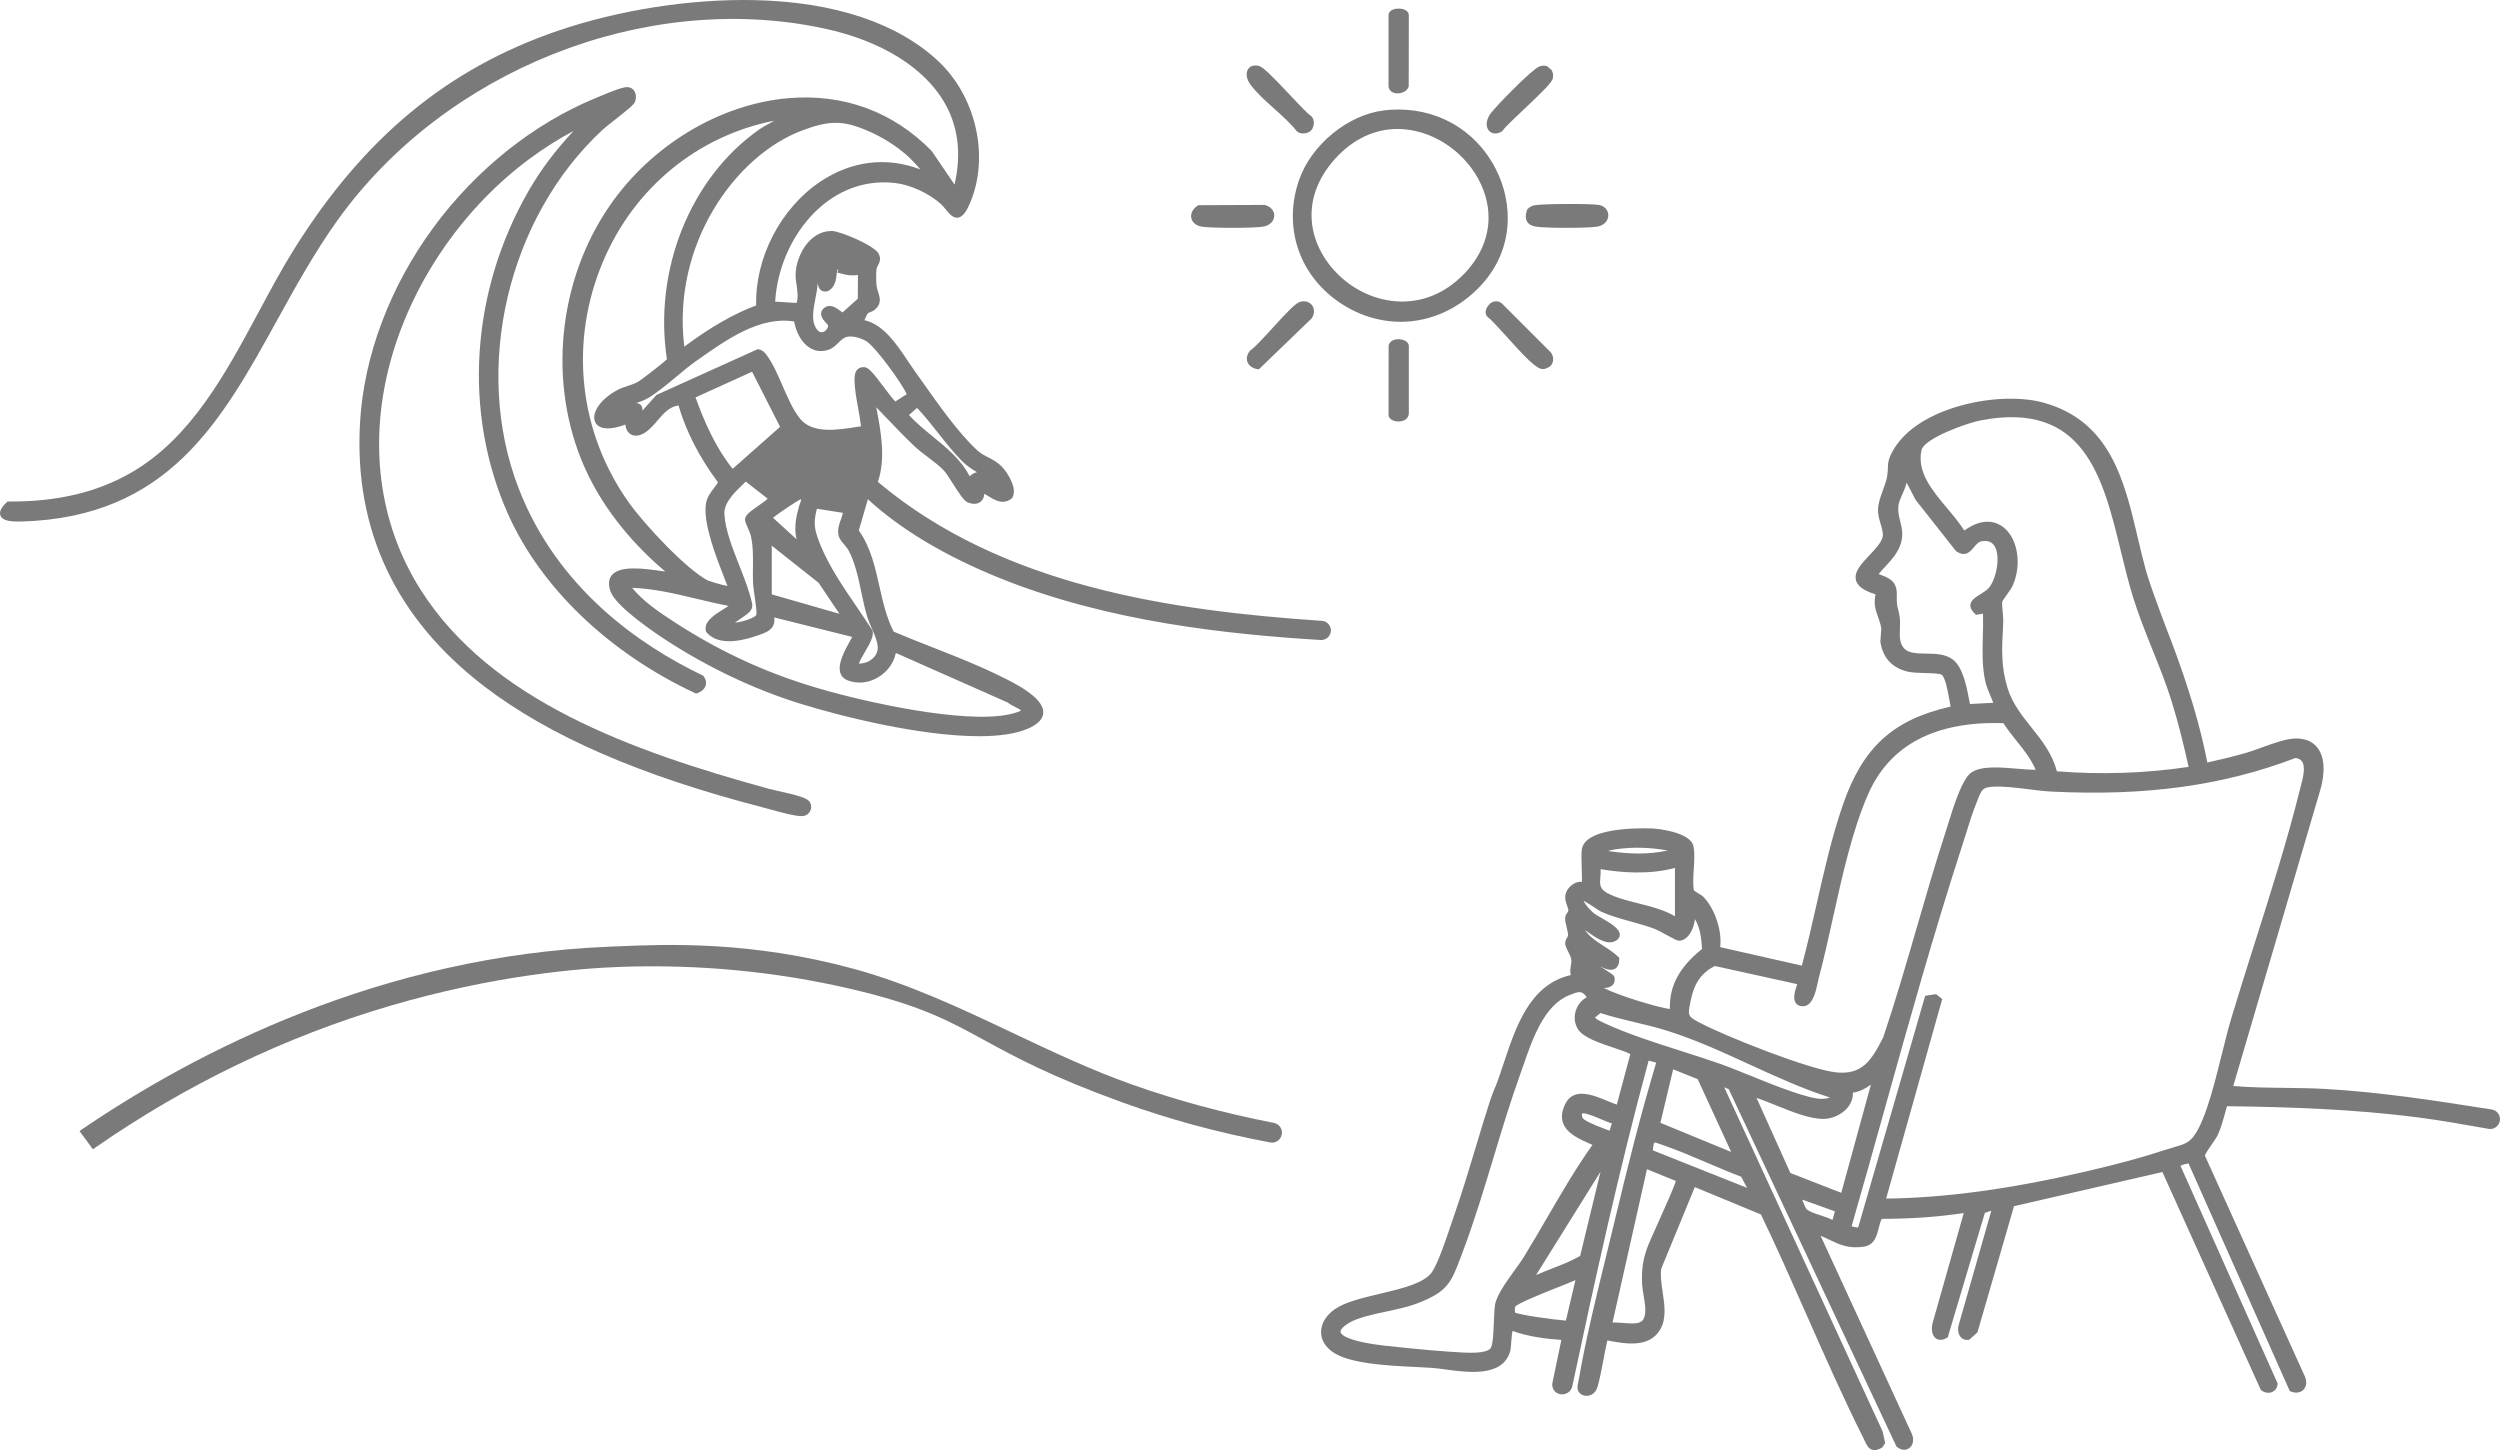 <?xml version="1.0" encoding="UTF-8"?>
<svg id="Ebene_2" data-name="Ebene 2" xmlns="http://www.w3.org/2000/svg" viewBox="0 0 900.52 522.33">
  <defs>
    <style>
      .cls-1 {
        fill: #7a7a7a;
      }
    </style>
  </defs>
  <g id="Ebene_1-2" data-name="Ebene 1">
    <g>
      <path class="cls-1" d="M476.17,223.63c-54.04-3.62-115.26-12.41-159.96-50.06,2.91-8.41,1.12-18.17-.58-26.88,1.37,1.4,2.73,2.82,4.08,4.25,3.12,3.26,6.34,6.65,9.69,9.8,1.43,1.35,3.21,2.7,4.92,3.99,2.07,1.57,4.21,3.19,5.69,4.78.78.84,1.99,2.74,3.16,4.59,2.46,3.88,4.05,6.28,5.42,6.86,2.51,1.07,4.01.29,4.68-.28.79-.66,1.23-1.65,1.29-2.82.44.24.89.52,1.35.8,2.41,1.49,5.42,3.35,8.48.9l.13-.1.08-.14c2.01-3.08-1.4-8.63-3.37-10.84-1.65-1.86-3.5-2.82-5.28-3.75-1.5-.78-2.92-1.52-4.24-2.78-6.66-6.32-13.2-15.57-18.98-23.73-1.1-1.56-2.18-3.08-3.22-4.53-.8-1.11-1.63-2.35-2.5-3.66-3.95-5.94-8.8-13.21-15.67-14.71.21-.37.38-.75.55-1.12.25-.56.52-1.13.78-1.39.09-.09.48-.24.73-.34.53-.21,1.18-.48,1.72-.92,2.53-2.13,1.83-4.36,1.21-6.32-.26-.8-.52-1.63-.6-2.5-.13-1.37-.19-4.44-.01-5.71.07-.54.31-1,.56-1.48.51-.98,1.14-2.2.27-4.06-1.41-3.02-13.85-8.2-16.83-8.27h-.27c-7.96,0-12.66,9.06-12.87,15.43-.04,1.39.17,2.81.37,4.18.32,2.2.62,4.29-.03,6.3l-7.7-.47c.74-13.04,6.97-26.08,16.42-34.21,7.78-6.69,17.05-9.64,26.81-8.52,5.5.64,12.1,3.66,16.43,7.54.6.53,1.18,1.25,1.75,1.94,1.29,1.58,2.63,3.2,4.4,3,1.37-.17,2.57-1.43,3.78-3.95,7.89-16.58,3.31-39.04-10.67-52.26C323.47,8.31,300.5.65,271.7.04c-23.05-.49-48.92,3.57-70.99,11.13-39.61,13.59-69.7,38.52-94.7,78.47-4.46,7.13-8.5,14.67-12.79,22.65-11.92,22.2-24.24,45.16-45.44,57.65-12.45,7.34-27.09,10.84-44.68,10.71h-.4s-.29.27-.29.27c-1.31,1.25-2.96,3.1-2.23,4.84.67,1.61,2.94,2.23,7.58,2.1,52.89-1.54,71.91-36.01,92.05-72.5,6.65-12.06,13.53-24.52,21.78-36.04C160.27,25.36,231.86-3.15,295.68,10.01c27.89,5.75,39.55,18.81,44.01,26.09,5.4,8.79,6.78,19.01,4.14,30.39l-8.17-12.03-.11-.14c-13.87-14.12-31.73-20.67-51.64-18.95-24.64,2.13-49.26,16.95-64.25,38.67-18.79,27.22-22.38,64.18-9.16,94.14,7.45,16.86,19.49,29.53,29.12,37.69-.46-.06-.93-.13-1.42-.19-6.27-.88-14.86-2.09-17.82,1.5-1.16,1.41-1.33,3.36-.5,5.78,1.9,5.53,16.01,15.01,20.29,17.78,14.9,9.67,31.31,17.46,47.44,22.53,15.56,4.89,44.19,11.93,65.06,11.92,6.94,0,13.04-.78,17.5-2.68,3.68-1.56,5.57-3.53,5.63-5.85.13-5.54-10.75-10.81-15.98-13.34l-.57-.28c-7.56-3.67-15.54-6.8-23.25-9.83-4.64-1.82-9.44-3.7-14.08-5.68-2.61-5.05-3.89-10.74-5.13-16.26-1.55-6.94-3.16-14.11-7.43-20.2l3.25-11.23c11.89,10.88,27.76,20.38,47.2,28.27,39.39,15.96,82.64,20.37,115.91,22.43.96.04,1.89-.29,2.58-.94.7-.65,1.1-1.57,1.1-2.52,0-1.82-1.42-3.33-3.23-3.45ZM330.33,146.94c2.69,2.81,5.23,6.03,7.7,9.16,2.69,3.41,5.47,6.94,8.45,9.94,1.87,1.87,3.68,2.99,5.44,4.05-.81.15-1.68.58-2.65,1.46-3.1-6.01-8.29-10.24-13.31-14.35-2.96-2.41-6-4.9-8.56-7.71l2.93-2.55ZM302.67,98.46c2.44.73,4.38.91,6.36.58l-.04,8.54-5.5,4.96c-.24-.15-.58-.4-.85-.6-1.32-.98-3.52-2.62-5.61-1.14-.94.66-1.2,1.44-1.25,1.97-.15,1.53,1.14,2.9,1.99,3.8.18.2.43.46.47.53.24.5-.36,1.82-1.48,2.38-1.42.7-2.45-.53-3.06-1.69-1.43-2.72-.7-6.52.01-10.2.36-1.86.72-3.76.81-5.54.25,1.29.75,3.24,3.26,2.94l.29-.08c2.81-1.24,3.13-4.43,3.32-6.34.04-.43.1-.99.17-1.25.13-.1.33-.24.56-.4l-.57,1.21,1.12.33ZM289,46.97c4.85-1.82,8.51-2.73,12.04-2.73,3.71,0,7.28,1.01,11.94,3.06,5.02,2.2,10.05,5.39,13.81,8.76,1.13,1.01,3.35,3.29,4.74,4.97-12.13-4.66-24.84-3.12-36.08,4.42-14.3,9.59-23.5,27.42-23.07,44.56-8.16,3.06-16.43,7.81-25.88,14.85-4.56-36.63,18.26-68.82,42.5-77.89ZM226.6,181.14c-18.21-25.48-21.68-58.07-9.28-87.18,11.26-26.46,34.1-45.08,61.61-50.49-.61.36-1.24.7-1.87,1.04-1.19.65-2.42,1.32-3.53,2.09-24.85,17.4-38.2,50.62-33.3,82.79-1.47,1.48-9.37,7.58-10.58,8.24-1.03.56-2.23.95-3.5,1.37-1.25.41-2.54.84-3.69,1.45-6.08,3.21-9.61,8.31-8.06,11.61.61,1.29,2.86,3.83,10.86.87.15,1.63.84,2.88,1.98,3.53,1.52.87,3.54.53,5.54-.93,1.55-1.12,2.84-2.63,4.08-4.08,2.16-2.54,4.22-4.94,7.54-5.41,2.72,9.37,7.5,18.69,14.23,27.72-.46.77-1,1.47-1.52,2.15-1.25,1.62-2.53,3.29-2.87,5.84-.95,7.03,3.82,19.18,6.97,27.21.3.75.58,1.47.84,2.13-2.13-.37-6.61-1.74-7.31-2.11-7.6-4.06-22.31-19.69-28.14-27.84ZM286.93,194.18s.01.05.02.08l-8.51-7.76c2.11-1.72,8.85-6.17,9.7-6.54.21-.07.34-.08.51-.05-1.07,3-2.16,6.79-2.16,10.49,0,1.28.13,2.55.44,3.78ZM294.86,209.92l7.51,11.17-24.37-6.99v-17.53l16.86,13.35ZM263.91,168.87c-6.34-7.87-10.33-17.32-13.38-25.72l20.37-9.25,10.09,19.85-17.08,15.12ZM269.44,190.32c.41.94.87,2,1.01,2.61.85,3.84.81,7.52.77,11.42-.03,1.9-.05,3.87.04,5.85.04.96.27,2.47.52,4.23.36,2.45.91,6.17.63,7.09-.04.12-.41.56-1.61,1.12-1.81.86-4.27,1.46-6.08,1.65.61-.45,1.3-.92,1.95-1.36,1.74-1.19,3.25-2.22,3.81-3.13.39-.63.55-1.3.48-2.06v-.11c-.89-4.36-2.73-9.06-4.69-14.03-2.48-6.32-5.05-12.85-5.33-18.38-.21-4.09,3.37-7.56,6.52-10.62.39-.38.78-.76,1.16-1.13l7.89,6.14c-.55.63-2.15,1.74-3.26,2.51-3.03,2.1-4.88,3.48-4.9,4.99,0,.68.4,1.67,1.09,3.21ZM322.68,235.2l40.3,17.85c.69.59,1.7,1.1,2.68,1.6.67.34,1.73.87,2.13,1.24-.18.13-.55.34-1.32.62-13.96,5.02-49.44-2.4-68.21-7.58-20.27-5.59-37.9-13.52-55.47-24.94-5.92-3.85-11.19-7.47-15.07-12.24,7.79.26,15.58,2.12,23.14,3.92,3.79.91,7.69,1.84,11.58,2.57-.49.36-1.17.77-1.88,1.21-3.05,1.89-7.23,4.47-6.27,7.93l.06.22.15.17c3.29,3.78,9.28,4.22,17.83,1.32l.57-.19c3.2-1.08,6.51-2.19,5.99-6.49l28.08,7.01c-.2.38-.47.85-.71,1.29-1.87,3.37-4.71,8.46-3.52,11.82.41,1.16,1.23,1.99,2.46,2.49,3.58,1.44,7.67,1.04,11.21-1.11,3.31-2.01,5.59-5.21,6.27-8.71ZM310.27,213.35c.64,3.04,1.3,6.18,2.19,9.04.41,1.33,1.02,2.71,1.61,4.04,2.4,5.39,3.53,8.87-1.05,11.73-.71.44-2.79.96-3.67.89.4-1.11,1.28-2.64,2.15-4.12,1.74-2.99,3.38-5.81,2.79-7.72l-.11-.24c-1.74-2.73-3.66-5.55-5.52-8.28-4.92-7.22-10.01-14.68-13.14-22.39-2.2-5.45-2.64-7.74-1.27-13.05l9.37,1.48c-.16.82-.45,1.63-.75,2.46-.66,1.83-1.33,3.71-.74,5.95.28,1.03,1.14,2.06,2.06,3.14.56.68,1.15,1.37,1.45,1.93,2.37,4.41,3.52,9.87,4.63,15.14ZM311.48,132.27c-1.06-.09-1.92.15-2.55.74-1.02.94-1.14,2.49-1.12,4.02.05,3.15.68,6.61,1.29,9.96.4,2.2.81,4.46,1.04,6.56-.46.07-.93.15-1.4.22-7.19,1.14-16.14,2.55-20.58-2.99-2.53-3.16-4.46-7.62-6.33-11.93-1.85-4.25-3.59-8.26-5.89-11.22-.58-.75-1.36-1.56-2.68-1.8l-.31-.06-36.49,16.49-5.05,5.65c.07-1.03-.18-2.16-1.67-2.65l-.27-.09-.64.15c.07-.02.14-.05.21-.07,1.51-.53,3.07-1.07,4.43-1.87,3.09-1.83,6.63-4.77,10.06-7.61,2.47-2.07,5.04-4.2,7.31-5.8l1.05-.73c9.83-6.92,22.01-15.5,34.18-13.42.55,3.22,2.27,7.36,5.55,9.43,2.03,1.29,4.38,1.55,6.78.75,1.56-.52,2.58-1.53,3.57-2.52,1.14-1.12,2.11-2.1,3.81-2.25,1.92-.19,4.76.73,6.29,1.69,3.28,2.03,12.67,14.93,14.47,18.94.02.04.05.09.07.13l-4.1,2.64c-1-.99-2.55-3.05-4.05-5.05-1.86-2.49-3.24-4.28-4.33-5.47-1.1-1.19-1.92-1.77-2.65-1.84Z"/>
      <path class="cls-1" d="M461.61,409.04c-.55,1.77-2.29,2.82-4.07,2.48-18.82-3.54-36.29-8.28-53.41-14.48-25.65-9.3-38.42-16.27-49.68-22.42-12.97-7.08-23.21-12.67-48.44-18.51-26.67-6.18-54.37-8.81-82.33-7.84-15.04.52-45.87,3.06-83.35,14.09-37.55,11.06-73.23,28.24-106.06,51.06l-.8.56-4.83-6.58.86-.58c41.4-28.19,107.96-62.5,190.01-65.82l2.58-.11c18.06-.77,48.28-2.05,85.46,8.1,20.06,5.47,38.98,14.43,57.27,23.09,13.82,6.54,28.11,13.31,42.78,18.52,16.27,5.77,33.05,10.31,51.3,13.88.99.19,1.86.8,2.38,1.68.52.86.64,1.91.33,2.88Z"/>
      <path class="cls-1" d="M899.93,401.17c-.54-.82-1.41-1.37-2.38-1.53l-1-.15c-19.37-3.04-39.41-6.18-59.41-7.26-4.69-.26-9.48-.32-14.1-.37-6.13-.07-12.45-.14-18.6-.68l31.34-106.62c.7-2.32,2.69-10.25-.9-15.09-1.71-2.3-4.35-3.47-7.85-3.47h-.02c-3.36,0-8.17,1.75-12.42,3.3-1.92.7-3.74,1.36-5.24,1.8-4.97,1.43-9.94,2.61-14.25,3.57-2.52-13-6.62-26.81-12.85-43.37-.08-.19-7.29-18.7-9.25-25.73-1.06-3.81-2.01-7.86-2.93-11.77-4.87-20.71-9.91-42.14-34.05-48.78-7.95-2.19-19.28-1.8-29.56,1.03-11.25,3.09-19.74,8.49-24,15.26l-.15-.29.1.36c-.13.2-.25.4-.36.6-1.9,3.26-1.95,4.64-2.02,6.55-.02.77-.06,1.65-.23,2.83-.27,1.73-.92,3.51-1.56,5.24-.83,2.26-1.69,4.6-1.77,7-.06,1.68.45,3.42.95,5.1.5,1.72.98,3.34.74,4.59-.38,2.05-2.59,4.4-4.73,6.67-2.94,3.11-5.71,6.06-4.88,9.09.59,2.12,2.84,3.74,7.06,5.06-.82,3.33.04,5.75.88,8.11.45,1.29.93,2.62,1.17,4.17l-.34,4.69v.11c.9,5.77,4.2,9.38,9.81,10.73,1.64.39,4.03.46,6.33.52,2.32.06,4.94.13,5.88.58,1.41.67,2.5,7.08,2.97,9.82.11.61.21,1.18.3,1.68-20.69,4.69-31.59,14.63-38.73,35.22-4.01,11.54-6.85,24.1-9.59,36.25-1.64,7.25-3.34,14.73-5.25,21.84l-29.42-6.66c.73-5.78-1.81-13.63-5.92-17.99-.45-.47-1.14-.89-1.88-1.34-.53-.33-1.5-.92-1.7-1.22-.35-2.22-.18-4.94-.01-7.58.18-2.82.36-5.74-.09-8.13-1.02-5.42-14.01-6.44-14.14-6.45-.24-.02-24.11-1.4-26.02,7.12-.31,1.36-.2,4.7-.1,7.94.04,1.42.1,3.09.08,4.13-.91-.12-1.88.08-2.82.6-1.74.94-3.03,2.74-3.2,4.48-.13,1.26.29,2.46.67,3.51.24.71.48,1.37.45,1.8-.02.19-.2.45-.39.73-.29.4-.64.91-.74,1.57-.15,1.05.18,2.39.53,3.81.26,1.07.53,2.18.49,2.85-.01.18-.13.38-.33.69-.31.5-.74,1.18-.71,2.17.03.85.5,1.77,1.04,2.84.54,1.06,1.14,2.26,1.2,3.28.03.55-.07,1.15-.18,1.78-.18,1.05-.37,2.2-.04,3.46-14.75,3.38-19.76,18.5-24.2,31.87-.94,2.82-1.82,5.48-2.77,7.96-.52.93-1.74,4.34-2.11,5.4v.03c-1.77,5.45-3.44,11.03-5.06,16.43-2.4,7.98-4.88,16.24-7.65,24.21-.34.97-.73,2.14-1.17,3.44-1.89,5.64-4.75,14.17-6.98,17.57-2.68,4.06-10.88,6.01-18.82,7.9-6.41,1.52-12.46,2.96-16.18,5.52-3.16,2.16-4.98,5.15-5.01,8.21-.03,2.72,1.41,5.26,4.05,7.15,6.07,4.35,19.96,5.01,30.1,5.49,2.24.11,4.35.21,6.05.34,1.22.09,2.76.3,4.38.52,8.23,1.13,20.65,2.84,23.47-6.28.26-.84.37-2.3.48-3.85.09-1.13.22-2.88.43-3.73,5.94,2.17,12.38,2.89,17.6,3.24l-3.29,15.75-.02.19c-.03,1.94,1.27,3.44,3.16,3.66,1.67.18,3.61-.76,4.09-2.94,8.03-37.68,16.77-77.75,27.48-117.23l2.74.69c-5.51,18.36-10.13,36.75-15.35,58.61-.94,3.94-1.93,7.99-2.94,12.09-3.53,14.46-7.19,29.42-9.57,43.31-.03.2-.09.45-.15.71-.28,1.23-.63,2.77.06,3.82.65,1,1.78,1.55,3.04,1.49,1.41-.07,2.69-.91,3.34-2.18.74-1.45,1.56-5.55,2.63-11.19.46-2.42,1.01-5.34,1.35-6.59l.27.06c6.25,1.17,14.81,2.77,18.77-4.01,2.29-3.93,1.56-8.83.86-13.56-.45-3-.87-5.83-.52-8.27l12.11-29.45,23.84,9.87c5.71,11.9,11.15,24.22,16.41,36.13,6.54,14.8,13.29,30.09,20.64,44.74.13.27.26.54.38.8.64,1.34,1.24,2.61,2.55,3.05.29.09.59.14.9.14.73,0,1.55-.25,2.51-.77l.21-.11,1.14-1.62-.93-4.23-57.06-123.97,1.63.69,60.4,128.68.16.14c1.71,1.48,3.4,1.24,4.4.53,1.42-1.01,1.87-3.05,1.08-5.01l-32.94-71.52c1.13.46,2.16.95,3.18,1.44,3.59,1.71,6.98,3.32,12.43,2.47,3.77-.59,4.58-3.8,5.3-6.64.31-1.25.61-2.44,1.13-3.37,10.46-.01,20.35-.7,29.52-2.1l-11.23,39.64c-.5,1.91-.34,4.34,1.14,5.48.6.46,1.91,1.05,3.96-.13l.35-.2,13.38-44.85,2.33-.79-11.72,41.03c-.41,1.29-.39,3.25.67,4.49.68.81,1.68,1.17,2.81,1.01l.3-.05,2.94-2.66,13.17-45.44,53.45-12.3,35.36,78.27.11.24.21.16c1.19.86,2.66,1.08,3.85.57,1.09-.47,1.81-1.48,1.97-2.77l.03-.28-35.01-78.42c.56-.36,2.02-.76,2.88-.89l36.49,82.02.37.15c1.73.7,3.42.48,4.51-.58,1.1-1.08,1.35-2.79.65-4.62l-36.12-79.8c.21-.71,1.59-2.7,2.43-3.92.93-1.35,1.81-2.62,2.21-3.48,1.14-2.48,1.95-5.4,2.72-8.22.2-.73.4-1.45.6-2.15,22.11.3,45.79,1.02,69.48,4.13,7.74,1.01,15.57,2.41,23.14,3.75l1.59.29c1.81.32,3.57-.82,4.03-2.64.24-.96.07-1.98-.48-2.81ZM692.15,162.12c.95-4.2,16.27-9.74,21.36-10.71,37.25-7.13,43.97,20.51,50.47,47.25,1.36,5.57,2.77,11.34,4.42,16.65,1.99,6.38,4.51,12.65,6.94,18.71,2.44,6.07,4.96,12.34,6.94,18.72,2.43,7.78,4.36,15.86,6.08,23.5-15.46,2.31-31.41,2.85-47.47,1.59-1.63-6.37-5.45-11.16-9.15-15.8-3.41-4.26-6.93-8.68-8.63-14.28-2.35-7.74-2.03-13.99-1.61-21.9l.07-1.49c.06-1.16-.07-2.63-.2-4.04-.12-1.38-.25-2.81-.16-3.54.11-.38,1.07-1.72,1.7-2.61.85-1.19,1.65-2.31,2.01-3.1,3.41-7.45,2-16.88-3.12-21.03-2.26-1.83-7.1-4.09-14.26,1.07-1.61-2.62-3.78-5.2-6.06-7.92-5.46-6.49-11.1-13.19-9.33-21.07ZM693.77,235.43c-3.59-.05-6.69-.09-8.3-2.37-1.29-1.83-1.2-4.16-1.1-6.61.06-1.51.12-3.06-.14-4.55-.24-1.37-.44-2.17-.61-2.81-.3-1.18-.44-1.72-.37-4.8.12-4.95-2.75-6.06-5.79-7.23-.25-.1-.49-.19-.75-.29.76-.93,1.58-1.82,2.38-2.68,2.29-2.48,4.65-5.03,5.68-8.59.87-3.01.27-5.45-.32-7.8-.42-1.72-.82-3.35-.67-5.19.12-1.46.78-2.93,1.47-4.49.58-1.3,1.19-2.68,1.52-4.17l3.26,6.22,14.41,18.28.21.2c3.25,2.28,5.03.16,6.34-1.39.88-1.05,1.71-2.05,2.96-2.23,2.15-.31,3.65.3,4.57,1.89,2.1,3.61.66,11.39-1.99,14.78-.73.93-1.97,1.7-3.17,2.44-1.77,1.09-3.43,2.12-3.6,3.81-.11,1.07.43,2.14,1.66,3.28l.36.34,2.51-.43c.09,2.65.02,5.41-.06,8.08-.14,5.45-.29,11.09.9,16.35.41,1.82,1.14,3.53,1.85,5.19.36.85.71,1.66,1.01,2.48l-8.4.45c-.06-.31-.12-.63-.18-.95-.91-4.88-2.3-12.26-5.92-15.02-2.75-2.09-6.29-2.14-9.72-2.19ZM647.37,354.5c-.02.06-.04.12-.06.18-.64,1.88-1.59,4.73-.54,6.48.42.68,1.09,1.12,1.96,1.26,4.06.65,5.25-4.86,6.04-8.51.13-.64.26-1.21.38-1.68,1.78-6.66,3.36-13.79,5.03-21.34,3.48-15.74,7.09-32.02,12.81-44.97,7.78-17.62,24.15-26.2,48.65-25.44,1.46,2.29,3.14,4.39,4.77,6.42,2.67,3.33,5.2,6.5,6.86,10.4-1.83-.01-4.1-.19-6.48-.39-6.25-.54-13.34-1.14-16.83,1.46-3.09,2.3-5.94,10.9-8.58,19.51-.32,1.02-.59,1.91-.82,2.61-3.61,11.15-6.93,22.6-10.14,33.68-3.78,13.02-7.68,26.49-12.08,39.53-4.29,8.45-7.59,13.5-16.91,12.58-9.45-.93-39.81-12.92-49.36-17.99-4.21-2.23-4.13-2.6-3.2-7.19l.16-.8c1.22-6.13,3.9-9.95,8.68-12.34l29.66,6.54ZM596.45,334.76c.72.28,2.24,1.12,3.7,1.93,2.74,1.51,3.82,2.08,4.43,2.14,1.54.14,3.06-.82,4.25-2.7.91-1.43,1.56-3.33,1.68-5.09,1.97,3.25,2.3,6.91,2.58,10.77-8.23,6.64-11.83,13.37-11.58,21.64-3.53-.37-17.75-4.52-23.8-7.56,1.22-.03,2.39-.27,3.16-1.08.65-.67.88-1.59.7-2.73-.11-.68-.61-1.03-3-2.56-.56-.36-1.32-.85-2.13-1.4,1.94,1.01,3.86,1.62,5.25.86,1.05-.58,1.58-1.77,1.57-3.54v-.42l-.29-.29c-1.53-1.52-3.44-2.76-5.29-3.96-2.64-1.71-5.17-3.34-6.72-5.74.29.2.58.41.85.6,2.89,2.07,6.85,4.9,9.95,3.37,1.38-.67,1.69-1.57,1.71-2.21.07-2.17-3.02-4.11-7.08-6.42-.92-.53-1.79-1.02-2.1-1.28-1.17-.97-3.01-2.71-3.9-4.67,1.18.62,2.86,1.74,3.82,2.38,1.14.76,2.03,1.36,2.57,1.6,3.24,1.49,7.06,2.54,10.75,3.56,3.03.84,6.16,1.7,8.92,2.8ZM581.92,305.93c5.94-.89,12.52-.73,18.8.43-.08.02-.17.04-.27.05l-.42.08c-5.94,1.24-12.6,1.27-20.8.06.68-.24,1.57-.45,2.69-.62ZM576.46,315.9c.07-.86.14-1.81.1-2.81,7.47,1.26,17.66,2.05,26.77-.47v17.43c-3.85-2.3-8.65-3.52-13.32-4.69-4.09-1.03-7.96-2.01-10.98-3.64-2.9-1.56-2.78-3.16-2.57-5.82ZM564.05,475.69c-4.18-.31-16.43-1.97-18.36-2.92-.08-.53-.02-1.8.07-2.06.84-1.21,9.76-4.77,15.09-6.9,2.6-1.03,4.97-1.97,6.63-2.7l-3.43,14.58ZM569.18,452.4c-3.12,1.81-6.65,3.19-10.07,4.52-1.91.74-3.87,1.5-5.79,2.35l23.21-37.23-7.35,30.36ZM579.77,407.28c-.27-.1-.56-.21-.88-.32-5.65-2.09-8.64-3.57-8.89-4.39-.31-1-.19-1.37-.14-1.41.1-.09.28-.13.51-.13,1.4,0,4.83,1.47,6.43,2.16,1.62.69,2.86,1.21,3.81,1.48l-.84,2.61ZM582.39,397.89c-.99-.33-2.13-.8-3.31-1.29-5.18-2.16-12.27-5.11-15.29,1.1-1.24,2.53-1.49,4.84-.75,6.85,1.41,3.84,5.96,5.83,9.97,7.58l.6.26c-6.01,8.48-11.29,17.57-16.41,26.37-2.7,4.64-5.48,9.43-8.34,14.07-.78,1.26-1.94,2.88-3.18,4.59-3.12,4.32-6.66,9.22-7.18,12.69-.2,1.38-.29,3.49-.38,5.73-.14,3.57-.31,8.01-1.05,9.57-.49,1.04-2.67,2.19-10.25,1.78-7.13-.38-16.42-1.2-27.61-2.42-11.51-1.26-15.98-3.37-16.33-4.93-.18-.81.91-2.01,2.99-3.29,3.09-1.89,8.41-3.04,13.57-4.14,3.88-.83,7.9-1.69,11.01-2.89,11.05-4.26,12.24-7.43,15.79-16.86l.58-1.55c4.19-11.08,7.73-22.79,11.15-34.12,2.95-9.8,6.01-19.94,9.48-29.61.38-1.07.77-2.2,1.18-3.37,3.37-9.76,7.57-21.9,16.56-25.51,1.7-.68,2.82-1.13,3.73-1.13.98,0,1.71.52,2.66,1.83-1.81.98-3.2,2.62-3.9,4.64-.81,2.35-.54,4.86.73,6.91,1.86,2.98,7.87,4.99,13.17,6.77,2.19.73,4.85,1.62,5.68,2.19l-4.87,18.18ZM597.33,440.3c-.96,2.14-1.86,4.14-2.58,5.78-.72,1.64-1.26,2.92-1.5,3.63-1.53,4.37-1.98,7.74-1.74,12.9.06,1.16.28,2.49.52,3.91.55,3.3,1.18,7.05-.28,8.99-1.14,1.51-4.16,1.27-7.07,1.03-1.07-.08-2.11-.17-3.07-.17-.26,0-.51.01-.76.02l12.4-55.23,10.41,4.24c-.69,2.32-4.04,9.79-6.33,14.9ZM629.31,427.88l-33.93-13.51c.16-2.18.41-2.67.55-2.77.23-.15,1.56.33,2.52.68l.98.34c5.17,1.81,10.35,4.02,15.36,6.16,4.04,1.73,8.22,3.52,12.4,5.09l2.12,4.01ZM623.59,414.94l-25.5-10.49,4.59-19.28,8.85,3.57,12.06,26.2ZM620.31,383.45c-4.56-1.62-9.35-3.15-14.41-4.76-9.6-3.06-19.53-6.22-27.85-10.08l-.45-.21c-1.23-.56-2.25-1.03-3.1-1.86l2-1.63c4.07,1.32,8.29,2.32,12.37,3.3,3.61.86,7.33,1.75,10.9,2.84,10.28,3.14,20.43,7.8,30.24,12.3,9.46,4.34,19.22,8.82,29.2,12-.81.26-1.83.44-2.7.48-4.9.21-17.93-5.08-27.46-8.95-3.54-1.43-6.6-2.67-8.74-3.43ZM660.08,439.44c-1.31-.69-2.93-1.22-4.5-1.74-1.79-.58-3.63-1.19-4.59-1.93-.66-.51-1.31-2.28-1.78-3.58-.01-.02-.02-.05-.03-.08l11.76,4.23-.86,3.1ZM644.91,422.53l-12.2-27.08c2.06.7,4.38,1.64,6.8,2.62,6.21,2.51,12.6,5.1,17.6,4.97,3.2-.1,6.53-1.74,8.49-4.17,1.28-1.6,1.9-3.4,1.81-5.28,2.48-.33,4.62-1.51,6.51-2.9l-10.68,38.97-18.33-7.13ZM800.44,379.27c-2.54,10.24-5.41,21.85-9.07,28.23-2.32,4.04-4.4,4.63-8.17,5.7-.92.26-1.95.56-3.08.93-8.02,2.67-17.27,5.19-29.11,7.93-27.01,6.26-50.45,9.43-71.61,9.68l20.2-71.87-2.19-1.78-3.95.6-24.06,83.2-.28.31-2.17-.46c4.01-13.92,7.97-28.09,11.8-41.81,8.7-31.18,17.7-63.42,27.84-94.7.48-1.45.95-2.97,1.43-4.51,1.25-4.02,2.54-8.18,4.01-11.78.15-.38.29-.73.42-1.07,1.41-3.55,1.75-4.39,6.05-4.52,3.66-.12,7.9.41,12.01.92,2.88.36,5.86.73,8.58.87,33.84,1.69,61.73-2.16,87.76-12.11,1.11.15,1.88.57,2.36,1.26,1.38,1.99.27,6.17-.46,8.94-.12.45-.23.87-.33,1.27-4.55,18.34-10.53,37.18-16.31,55.39-2.83,8.92-5.76,18.15-8.45,27.12-1.04,3.45-2.1,7.73-3.22,12.26Z"/>
      <path class="cls-1" d="M291.75,292.31c-.51.8-1.14,1.3-1.9,1.52-.3.09-.68.14-1.14.14-2.44,0-6.91-1.19-11.69-2.53-.88-.25-1.63-.46-2.16-.59-44.14-11.39-77-25.67-100.48-43.66-31.86-24.41-46.9-56.35-44.7-94.93,1.36-23.98,10.73-48.92,26.37-70.22,15.42-20.99,36.25-37.61,58.65-46.78.32-.13.72-.3,1.19-.5,4.19-1.76,8.4-3.46,10.17-3.38,1.05.05,1.93.57,2.46,1.45.67,1.11.72,2.73.12,4.03-.4.88-2.31,2.48-7.49,6.56-1.7,1.33-3.3,2.59-3.95,3.19-34.3,31.67-47.09,86.03-30.4,129.25,13.98,36.19,43.76,56.65,66.29,67.43l.21.11.15.18c.82,1.07,1.08,2.27.72,3.38-.4,1.27-1.54,2.27-3.11,2.75l-.37.11-.35-.16c-31.02-14.5-55.58-38.03-67.38-64.56-16.26-36.57-13.44-80.13,7.54-116.51,4.25-7.38,9.55-14.44,16.12-21.45-5.42,2.9-10.68,6.23-15.69,9.93-23.51,17.36-41.64,43.28-49.73,71.13-8.75,30.14-5.06,60.09,10.39,84.36,25.22,39.62,75.25,57.84,125.55,71.63.58.16,1.63.39,2.84.66,7.41,1.63,11.06,2.66,11.8,4.16.57,1.17.56,2.25-.03,3.3Z"/>
      <path class="cls-1" d="M539.97,63.39c-6.4-14.93-20.29-23.94-36.24-23.94-1.71,0-3.43.1-5.18.31-13.05,1.57-26.22,12.37-30.63,25.12-5.75,16.63-.18,33.83,14.2,43.81,6.94,4.82,14.7,7.22,22.41,7.22,8.71,0,17.35-3.06,24.68-9.11,15.99-13.2,16.05-31.08,10.76-43.41ZM536.19,78.36c0,7.26-3.01,14.28-8.82,20.3-14.19,14.7-33.25,11.54-44.74.81-10.77-10.05-15.47-27.03-1.68-42.3,6.35-7.03,14.15-10.71,22.45-10.71,2.14,0,4.31.25,6.5.74,11.64,2.62,21.73,11.96,25.1,23.23.79,2.65,1.19,5.31,1.19,7.93Z"/>
      <g>
        <path class="cls-1" d="M472.4,41.91c.54.54.84,1.35.85,2.3,0,1.12-.39,2.2-1.03,2.84-.63.63-1.71,1.02-2.82,1.02h-.01c-.95-.01-1.77-.3-2.3-.84l-.07-.08c-2.17-2.72-5.14-5.39-8.01-7.97-3.07-2.76-6.25-5.62-8.51-8.59-1.45-1.91-1.85-4.15-1-5.58.39-.66,1.38-1.71,3.7-1.35,1.6.25,4.81,3.5,11.26,10.35,3.17,3.38,6.45,6.87,7.8,7.78l.14.12Z"/>
        <path class="cls-1" d="M454.97,81.64c-1.82.29-6.44.43-11.05.43s-9.23-.14-11.02-.43c-2.03-.33-3.45-1.49-3.78-3.1-.34-1.64.54-3.36,2.3-4.48l.24-.15,23.91-.1.14.04c2.12.63,3.41,2.2,3.29,4-.13,1.91-1.75,3.43-4.03,3.79Z"/>
        <path class="cls-1" d="M472.53,114.59l-.14.17-18.97,18.3-.5-.09c-1.77-.32-3.08-1.25-3.57-2.55-.49-1.26-.18-2.7.87-4.05l.1-.14.15-.09c1.52-.99,4.8-4.58,7.97-8.06,5.01-5.49,8.18-8.86,9.82-9.35.47-.14.93-.21,1.38-.21,1.21,0,2.29.5,2.98,1.43.95,1.29.92,3.11-.09,4.64Z"/>
        <path class="cls-1" d="M507.47,124.62v24.18c0,1-.47,1.85-1.31,2.39-.63.41-1.48.63-2.39.63-1.8,0-3.61-.83-3.61-2.43l.04-25.04c.44-1.56,2.15-2.4,4.27-2.11,1.79.24,3,1.2,3,2.38Z"/>
        <path class="cls-1" d="M579.33,77.58c-.03,1.71-1.28,3.63-4.02,4.06-1.83.29-6.39.43-10.97.43s-9.21-.14-11.09-.43c-1.52-.24-2.59-.84-3.17-1.8-.63-1.05-.64-2.43-.02-4.21l.07-.18.13-.15c.59-.67,1.44-1.14,2.44-1.35,2.59-.57,20.42-.66,23.26-.13,2.36.45,3.39,2.21,3.37,3.76Z"/>
        <path class="cls-1" d="M558.61,126.92c1.18,1.51,1.14,3.62-.09,4.9l-.17.14c-.79.51-1.65.99-2.62.99h-.01c-2.34-.01-6.49-4.43-13.04-11.71-2.82-3.13-5.49-6.08-6.76-7-.7-.61-.93-1.42-.73-2.35.31-1.37,1.56-2.86,2.68-3.19.36-.1.72-.16,1.06-.16.8,0,1.54.29,2.17.87l17.51,17.51Z"/>
        <path class="cls-1" d="M507.47,5.5l-.04,25.63c-.47,1.64-2.33,2.51-4.02,2.51-.22,0-.44-.02-.65-.05-1.6-.23-2.6-1.28-2.6-2.73V5.5c0-1.44,1.47-2.4,3.65-2.4s3.66.96,3.66,2.4Z"/>
        <path class="cls-1" d="M536.35,47.1c-1.31-1.47-1.07-4.03.59-6.23,2.35-3.11,12.5-13.27,15.52-15.54.15-.11.29-.23.44-.35.58-.48,1.23-1.02,2.18-1.21.34-.07.69-.12,1.06-.12.31,0,.63.04.96.15l.18.06,1.6,1.34.1.18c.41.79.55,1.68.41,2.64-.23,1.58-3.5,4.8-10.39,11.29-3.36,3.16-6.84,6.44-7.75,7.77l-.13.18-.19.12c-.86.5-1.64.7-2.32.7-.98,0-1.76-.42-2.26-.98Z"/>
      </g>
    </g>
  </g>
</svg>